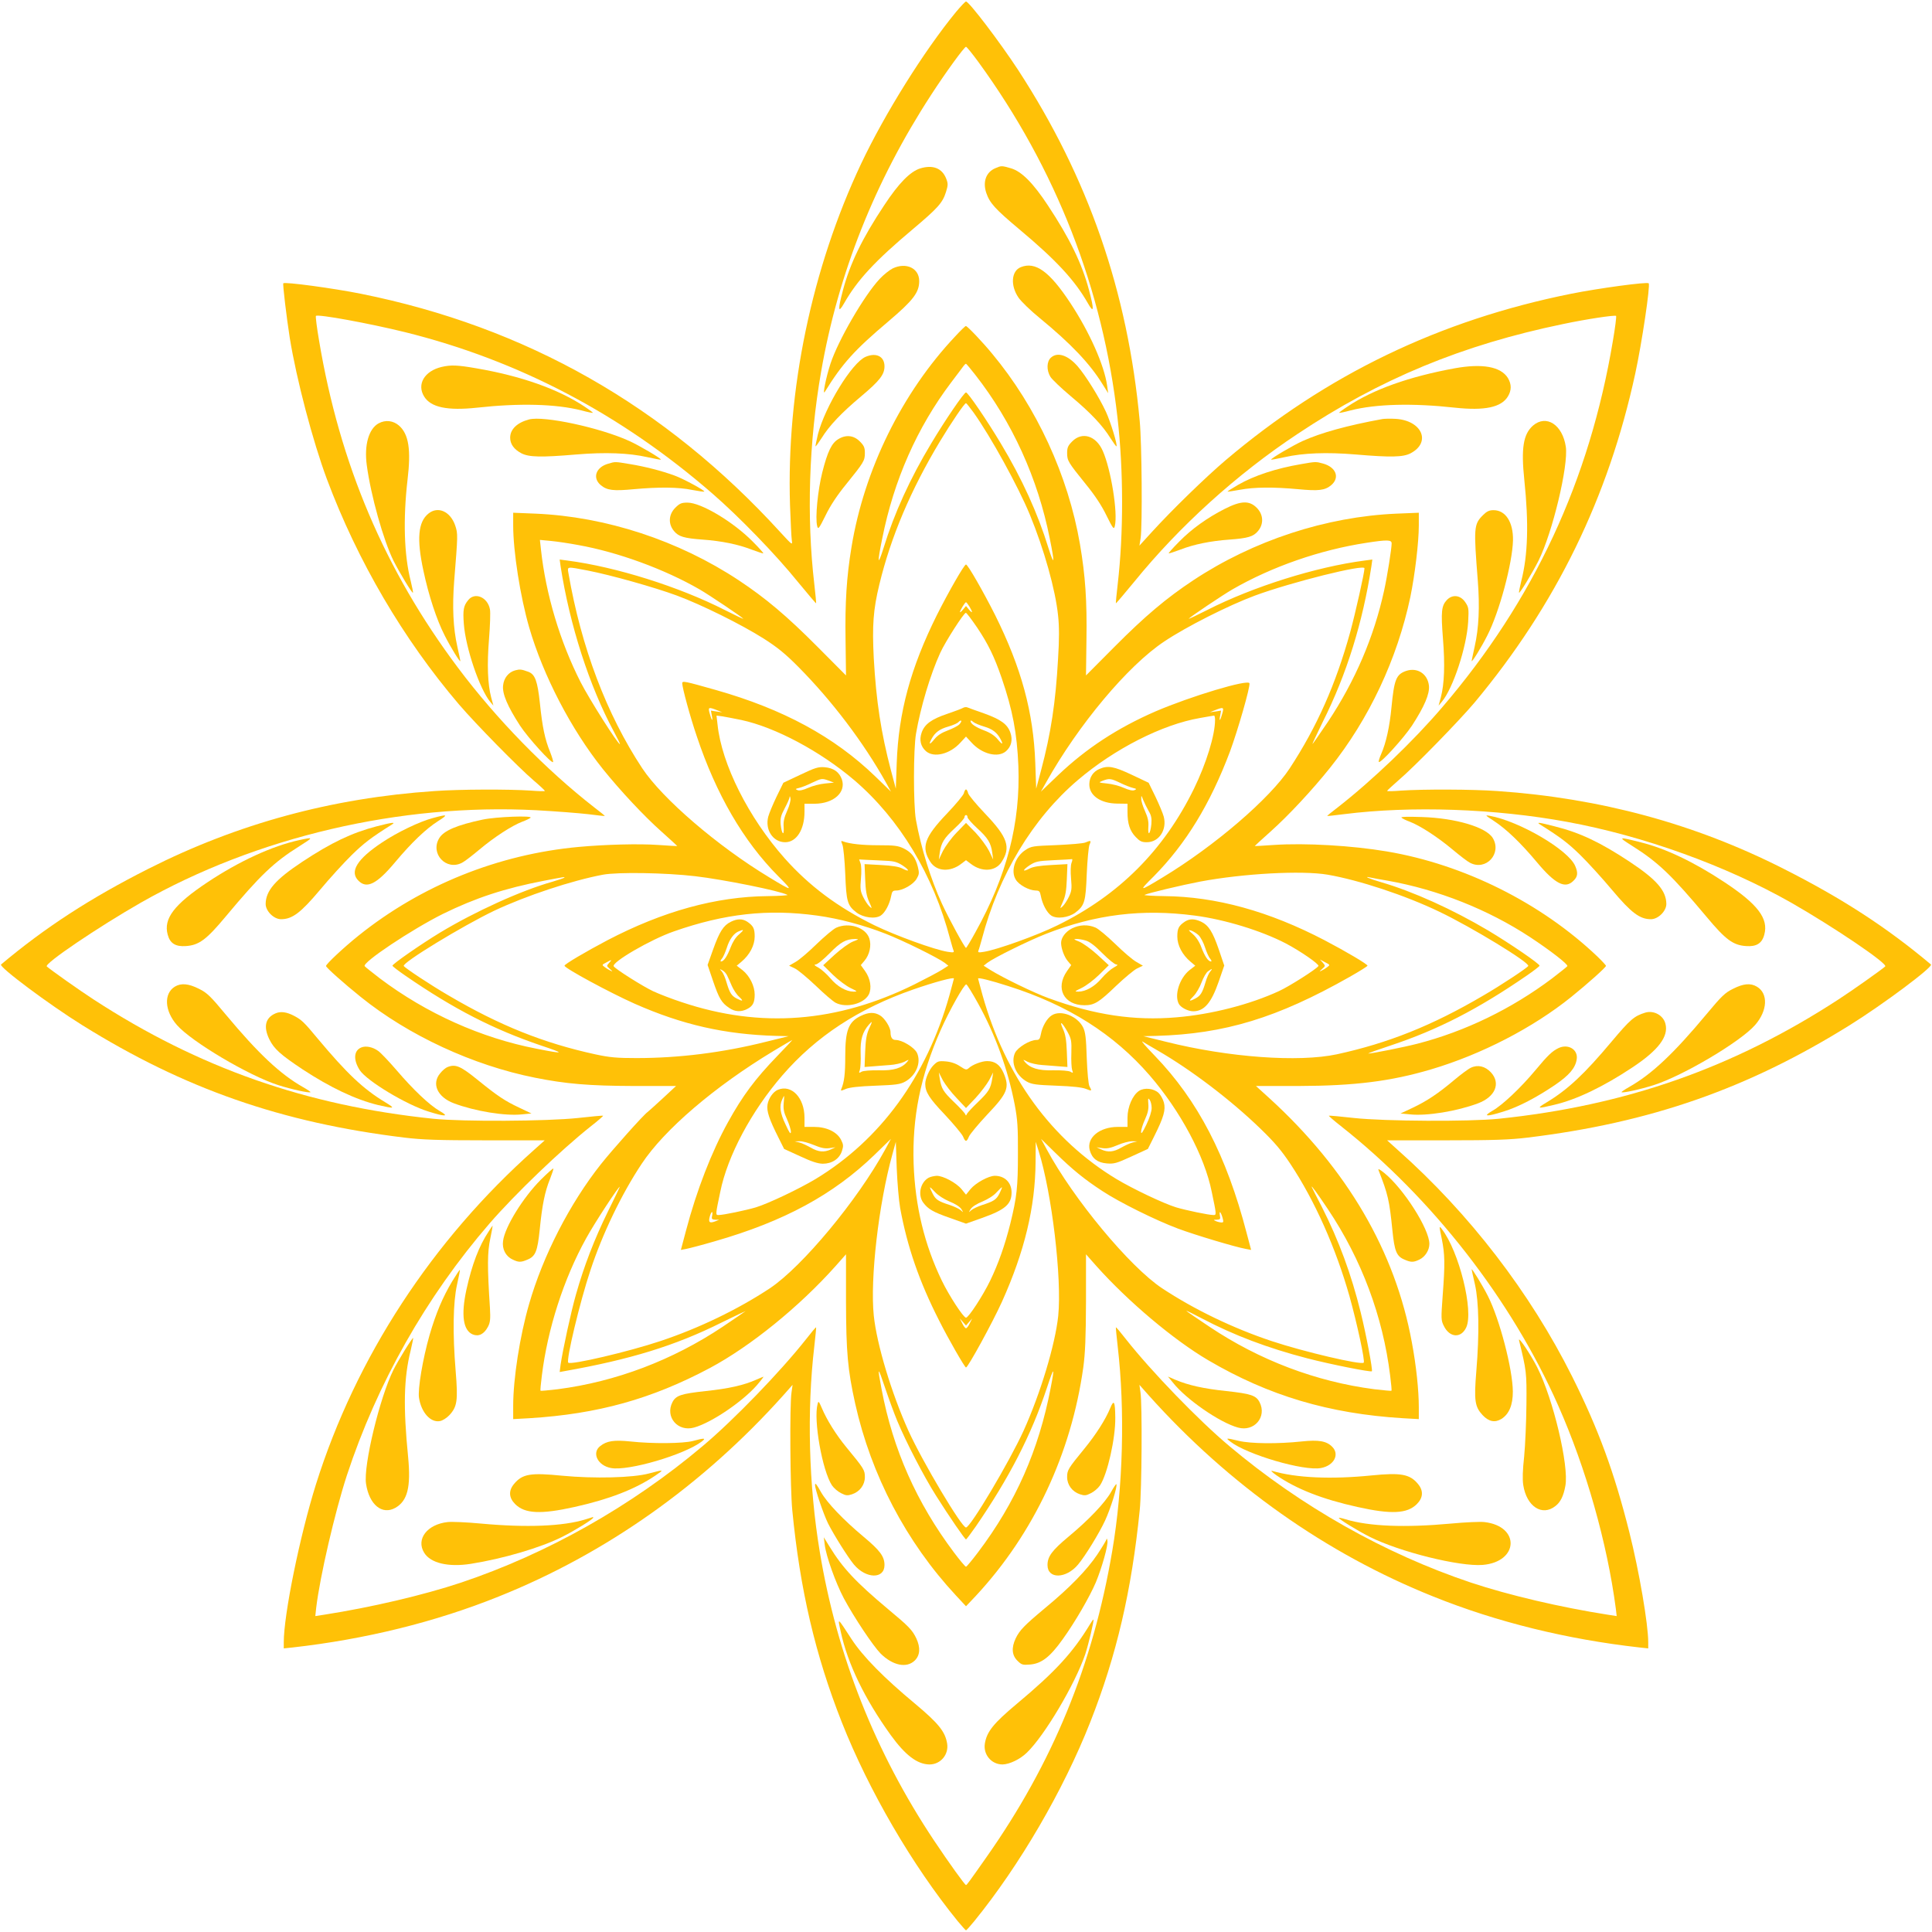 <?xml version="1.0" standalone="no"?>
<!DOCTYPE svg PUBLIC "-//W3C//DTD SVG 20010904//EN"
 "http://www.w3.org/TR/2001/REC-SVG-20010904/DTD/svg10.dtd">
<svg version="1.0" xmlns="http://www.w3.org/2000/svg"
 width="1280pt" height="1280pt" viewBox="0 0 1280 1280"
 preserveAspectRatio="xMidYMid meet">
<g transform="translate(0,1280) scale(0.1,-0.1)"
fill="#ffc107" stroke="none">
<path d="M6334 12721 c-212 -258 -473 -676 -629 -1006 -327 -693 -495 -1500
-471 -2260 4 -110 9 -216 12 -235 5 -34 3 -32 -77 55 -764 837 -1684 1359
-2779 1579 -180 36 -503 80 -513 69 -5 -5 22 -230 43 -363 44 -272 152 -683
246 -935 203 -542 505 -1058 874 -1491 113 -132 396 -420 497 -506 40 -34 73
-65 73 -68 0 -3 -42 -2 -92 2 -148 10 -473 9 -640 -3 -680 -46 -1303 -216
-1893 -514 -386 -195 -685 -389 -978 -635 -17 -15 318 -265 538 -402 676 -421
1320 -646 2135 -745 116 -14 223 -18 537 -18 l392 0 -67 -60 c-678 -602 -1184
-1377 -1449 -2220 -107 -342 -213 -862 -213 -1046 l0 -40 58 6 c480 54 945
168 1367 338 709 284 1352 738 1884 1332 l62 70 -7 -50 c-13 -82 -9 -638 5
-780 51 -527 153 -961 328 -1405 179 -453 467 -948 768 -1318 28 -33 52 -61
55 -61 3 0 28 28 55 61 300 369 590 866 768 1318 174 441 274 870 328 1405 14
133 17 701 5 780 l-7 50 62 -70 c531 -593 1175 -1048 1884 -1332 422 -170 887
-284 1368 -338 l57 -6 0 40 c0 120 -60 471 -125 729 -100 398 -205 684 -380
1034 -278 555 -680 1078 -1153 1498 l-72 65 392 0 c315 0 422 4 538 18 815 99
1459 324 2135 745 220 137 555 387 538 402 -293 246 -588 438 -978 635 -588
298 -1213 467 -1893 514 -167 12 -492 13 -640 3 -50 -4 -92 -5 -92 -2 0 3 34
34 75 70 103 87 401 393 504 515 539 646 887 1358 1065 2180 44 203 101 586
89 598 -10 11 -333 -33 -513 -69 -872 -175 -1621 -536 -2290 -1103 -134 -114
-356 -330 -489 -476 l-82 -90 8 50 c12 82 8 629 -6 775 -79 858 -341 1613
-806 2327 -122 186 -325 453 -345 453 -5 0 -34 -31 -66 -69z m149 -333 c513
-705 825 -1504 921 -2358 40 -348 40 -767 1 -1101 -8 -67 -13 -124 -12 -126 2
-1 56 63 122 143 298 367 679 712 1080 978 549 366 1093 591 1760 729 156 33
344 61 352 54 3 -4 -6 -77 -21 -164 -155 -928 -524 -1720 -1131 -2429 -191
-224 -465 -486 -692 -663 -40 -30 -71 -56 -70 -57 1 -1 52 4 112 12 443 56
998 37 1477 -51 507 -93 1053 -290 1486 -536 283 -162 641 -404 622 -422 -26
-23 -219 -160 -312 -220 -695 -452 -1408 -702 -2248 -789 -195 -20 -756 -17
-959 5 -89 10 -165 17 -167 15 -1 -2 34 -33 79 -68 607 -479 1131 -1152 1440
-1851 185 -417 325 -912 382 -1345 l6 -51 -58 9 c-314 49 -659 130 -908 213
-570 191 -1126 505 -1600 904 -205 172 -517 495 -685 708 -35 45 -65 81 -67
79 -1 -1 4 -58 12 -126 49 -422 36 -933 -36 -1355 -128 -757 -395 -1406 -834
-2030 -118 -168 -130 -184 -135 -184 -7 0 -113 147 -211 294 -389 583 -645
1228 -758 1915 -73 440 -86 935 -36 1360 8 68 13 125 12 126 -2 2 -32 -34 -67
-79 -168 -213 -480 -536 -685 -708 -473 -399 -1031 -713 -1600 -904 -249 -83
-594 -164 -908 -213 l-58 -9 6 56 c25 207 123 630 203 876 200 608 524 1182
946 1670 170 196 473 487 673 645 45 35 80 66 79 68 -2 2 -78 -5 -167 -15
-203 -22 -764 -25 -959 -5 -840 87 -1553 337 -2248 789 -93 60 -286 197 -312
220 -19 18 339 260 622 422 766 436 1721 660 2621 613 128 -7 282 -19 342 -26
61 -8 111 -13 112 -12 1 1 -30 27 -70 57 -321 250 -647 584 -902 924 -486 648
-784 1350 -921 2168 -15 87 -24 160 -21 164 14 13 352 -49 592 -108 752 -187
1430 -543 2036 -1070 173 -150 418 -402 564 -583 66 -80 120 -144 122 -143 1
2 -4 59 -12 127 -52 444 -36 941 45 1407 113 650 356 1261 728 1833 95 147
221 320 232 320 5 0 42 -46 83 -102z"/>
<path d="M6096 11684 c-66 -21 -142 -98 -238 -244 -145 -218 -226 -385 -273
-562 -35 -132 -33 -158 7 -88 88 155 206 282 455 491 165 139 198 175 220 246
14 45 15 56 2 89 -27 70 -89 94 -173 68z"/>
<path d="M6593 11685 c-60 -26 -83 -89 -59 -162 23 -68 57 -106 219 -242 245
-205 368 -338 455 -491 40 -70 42 -44 7 88 -47 177 -128 343 -273 562 -97 147
-173 224 -244 245 -62 18 -64 18 -105 0z"/>
<path d="M5915 11022 c-22 -11 -61 -42 -87 -70 -104 -111 -276 -409 -326 -562
-28 -85 -54 -211 -38 -187 117 189 196 277 421 467 165 140 205 192 205 268 0
85 -86 126 -175 84z"/>
<path d="M6763 11030 c-63 -25 -70 -122 -15 -202 18 -26 80 -86 139 -134 208
-171 333 -302 418 -440 l37 -59 -7 50 c-19 135 -116 354 -244 548 -138 209
-231 276 -328 237z"/>
<path d="M6329 10572 c-353 -374 -604 -884 -688 -1399 -32 -194 -43 -365 -39
-613 l3 -235 -190 191 c-202 203 -342 321 -520 439 -399 264 -880 422 -1347
442 l-148 6 0 -84 c0 -174 47 -472 106 -676 93 -320 279 -677 488 -938 116
-144 273 -312 389 -415 58 -52 105 -95 104 -95 -1 -1 -58 2 -127 7 -129 9
-350 3 -525 -13 -534 -49 -1044 -254 -1460 -588 -95 -76 -215 -188 -215 -201
0 -10 118 -115 230 -205 316 -255 743 -453 1154 -535 205 -41 358 -54 653 -55
l282 0 -86 -80 c-47 -44 -94 -85 -102 -92 -26 -17 -236 -253 -309 -345 -207
-261 -385 -608 -477 -929 -61 -211 -105 -493 -105 -673 l0 -88 108 6 c453 28
809 127 1196 333 269 144 592 406 832 675 l69 78 0 -313 c1 -337 11 -451 61
-677 106 -474 338 -916 667 -1270 l67 -72 68 72 c381 411 629 939 709 1510 13
97 17 196 18 437 l0 313 69 -78 c210 -235 511 -489 741 -624 400 -235 801
-354 1288 -384 l107 -6 0 79 c0 111 -17 275 -46 429 -110 603 -429 1149 -946
1620 l-87 79 282 0 c372 1 611 31 878 110 334 99 676 276 929 480 109 88 230
196 230 206 0 4 -26 32 -57 62 -373 355 -884 610 -1395 696 -231 39 -540 57
-748 43 -69 -5 -126 -8 -127 -7 -1 0 46 43 104 95 119 106 277 276 394 422
260 325 446 722 533 1133 30 147 56 361 56 474 l0 84 -147 -6 c-468 -20 -949
-178 -1348 -442 -178 -118 -318 -236 -520 -439 l-190 -191 3 235 c4 260 -7
424 -43 635 -78 454 -287 908 -582 1262 -65 79 -164 183 -174 183 -4 0 -35
-30 -70 -68z m133 -256 c244 -312 414 -685 493 -1084 34 -167 31 -188 -9 -62
-70 228 -175 459 -316 693 -92 154 -217 337 -230 337 -13 0 -138 -183 -230
-337 -141 -234 -246 -465 -316 -693 -40 -126 -43 -105 -9 62 77 387 231 736
458 1036 40 52 76 101 82 109 5 7 12 13 15 13 3 -1 31 -34 62 -74z m-12 -249
c113 -158 296 -490 373 -677 94 -228 170 -499 187 -668 8 -71 8 -158 0 -285
-16 -289 -47 -494 -113 -742 l-32 -120 -6 170 c-12 336 -92 630 -266 980 -77
153 -181 335 -193 335 -12 0 -116 -182 -193 -335 -174 -350 -254 -644 -266
-980 l-6 -170 -32 120 c-66 251 -98 460 -114 743 -11 219 -4 321 37 490 76
315 208 626 401 947 78 129 163 254 173 254 3 0 25 -28 50 -62z m-2619 -878
c263 -47 572 -160 804 -294 61 -35 283 -184 289 -194 3 -4 -52 22 -121 57
-304 155 -721 286 -1042 328 l-53 7 6 -44 c60 -389 191 -796 353 -1096 25 -46
43 -83 40 -83 -14 0 -204 300 -260 410 -137 269 -231 584 -263 879 l-7 64 74
-7 c41 -4 122 -16 180 -27z m5389 11 c0 -34 -29 -218 -50 -313 -67 -307 -192
-598 -372 -869 -55 -81 -101 -148 -103 -148 -2 0 29 66 69 148 159 317 264
657 322 1031 l6 44 -53 -7 c-321 -42 -738 -173 -1042 -328 -69 -35 -124 -61
-121 -57 6 10 228 159 289 194 262 151 581 262 890 309 136 21 165 20 165 -4z
m-5326 -180 c154 -30 442 -111 591 -166 164 -61 425 -190 575 -285 88 -56 142
-99 230 -188 222 -224 430 -498 580 -766 l33 -60 -104 101 c-272 263 -611 446
-1054 572 -209 59 -225 63 -225 45 0 -29 52 -221 96 -350 128 -384 309 -696
540 -928 103 -103 99 -104 -59 -8 -343 207 -709 522 -842 723 -237 359 -404
801 -489 1293 -8 45 -13 44 128 17z m5146 15 c0 -29 -60 -296 -94 -421 -96
-348 -221 -629 -401 -904 -132 -201 -498 -515 -842 -723 -158 -96 -162 -95
-59 7 213 216 374 479 505 827 52 141 135 429 129 452 -7 29 -389 -86 -622
-186 -253 -110 -460 -246 -645 -422 l-115 -110 34 60 c215 384 543 776 785
936 145 97 424 238 599 303 242 89 726 210 726 181z m-2617 -254 c23 -39 22
-49 -3 -20 l-20 24 -20 -24 c-11 -13 -20 -20 -20 -16 0 10 33 65 40 65 3 0 13
-13 23 -29z m51 -139 c73 -109 113 -191 162 -333 73 -213 102 -366 111 -584
14 -377 -76 -727 -285 -1102 -31 -57 -59 -103 -62 -103 -8 0 -114 194 -159
292 -74 161 -139 370 -173 558 -17 98 -17 468 1 570 30 175 95 392 160 534 34
75 157 266 170 266 5 0 38 -44 75 -98z m-1724 -547 l35 -14 -37 5 -38 6 6 -33
c9 -44 -1 -35 -14 14 -12 42 -8 44 48 22z m3348 -22 c-13 -49 -23 -58 -14 -14
l6 33 -38 -6 -37 -5 35 14 c56 22 60 20 48 -22z m-3187 -43 c225 -48 523 -207
749 -399 300 -257 524 -628 635 -1053 9 -32 18 -65 22 -74 6 -15 1 -16 -38
-10 -86 13 -346 108 -484 175 -243 119 -433 261 -596 444 -240 270 -418 625
-445 886 l-7 60 39 -5 c22 -4 78 -14 125 -24z m3139 0 c0 -100 -58 -288 -140
-456 -200 -408 -497 -705 -905 -905 -136 -67 -398 -161 -486 -175 -37 -6 -42
-5 -36 10 4 9 13 42 22 74 111 424 337 799 635 1053 244 208 560 369 810 412
47 8 88 16 93 16 4 1 7 -13 7 -29z m-3445 -1035 c189 -22 566 -98 612 -124 6
-3 -52 -7 -130 -8 -343 -3 -694 -100 -1062 -292 -146 -77 -285 -159 -285 -169
1 -17 301 -179 465 -252 317 -140 597 -203 935 -213 l85 -2 -150 -37 c-287
-72 -576 -108 -857 -108 -132 0 -178 4 -275 25 -340 74 -631 190 -968 388
-121 70 -291 183 -300 197 -13 21 392 267 599 366 212 100 514 200 721 239 99
18 414 13 610 -10z m4191 10 c208 -36 512 -136 739 -245 214 -102 603 -339
590 -360 -9 -14 -179 -127 -300 -197 -337 -198 -628 -314 -968 -388 -253 -54
-716 -21 -1132 83 l-150 37 85 2 c454 13 802 119 1282 391 65 37 118 70 118
74 0 10 -140 93 -285 169 -368 192 -719 289 -1062 292 -78 1 -136 5 -130 8 19
11 251 66 367 88 287 54 675 75 846 46z m-5058 -20 c-3 -3 -39 -15 -79 -27
-204 -57 -512 -197 -744 -337 -130 -79 -315 -208 -315 -219 0 -4 39 -34 87
-67 321 -221 583 -355 898 -462 162 -54 157 -58 -30 -21 -367 71 -730 234
-1037 465 -53 41 -99 77 -102 82 -16 25 312 243 518 346 216 106 410 170 671
220 136 26 140 27 133 20z m5457 -20 c331 -59 662 -190 941 -373 138 -91 255
-182 248 -193 -3 -5 -49 -41 -102 -82 -268 -201 -574 -350 -892 -432 -89 -23
-301 -65 -324 -65 -6 1 61 25 149 54 312 104 575 239 898 461 48 33 87 63 87
67 0 13 -193 145 -340 233 -236 140 -499 259 -709 320 -80 23 -124 43 -71 31
14 -3 66 -13 115 -21z m-3781 -231 c146 -20 310 -64 453 -120 118 -46 346
-159 392 -193 l24 -19 -44 -28 c-24 -15 -105 -58 -179 -95 -512 -254 -1020
-294 -1542 -119 -65 21 -150 54 -191 73 -68 32 -249 146 -261 165 -16 26 245
178 398 231 337 118 624 150 950 105z m2502 0 c199 -26 440 -100 602 -184 99
-52 224 -139 217 -150 -12 -20 -195 -136 -261 -166 -192 -89 -449 -155 -679
-174 -281 -24 -543 15 -848 127 -99 36 -304 136 -386 187 l-44 28 24 19 c45
34 274 147 389 192 328 129 637 167 986 121z m-3881 -314 c-17 -19 -17 -20 6
-40 19 -17 20 -19 4 -11 -11 5 -29 16 -39 24 -19 14 -19 15 10 30 38 21 41 21
19 -3z m4759 -27 c-10 -8 -28 -19 -39 -24 -16 -8 -15 -6 4 11 23 20 23 21 5
42 l-19 21 34 -18 c33 -17 34 -18 15 -32z m-2474 -76 c0 -2 -14 -52 -30 -112
-151 -537 -457 -956 -886 -1216 -110 -66 -312 -162 -396 -188 -68 -20 -216
-51 -248 -51 -20 0 -20 2 12 154 48 238 206 534 411 771 224 259 505 443 869
570 141 49 268 83 268 72z m360 -50 c395 -125 700 -318 937 -592 203 -235 364
-535 411 -771 32 -152 32 -154 12 -154 -32 0 -180 31 -248 51 -84 26 -286 122
-396 188 -430 260 -735 679 -886 1216 -16 60 -30 110 -30 112 0 8 82 -12 200
-50z m-200 -115 c116 -210 198 -439 243 -672 18 -96 22 -149 21 -325 0 -219
-7 -285 -50 -460 -36 -144 -79 -266 -134 -380 -48 -99 -143 -245 -160 -245
-17 0 -112 146 -160 245 -115 238 -177 493 -187 775 -10 306 45 582 179 885
58 131 157 307 170 303 6 -2 41 -59 78 -126z m-1331 -349 c-144 -149 -229
-262 -326 -438 -108 -195 -208 -452 -278 -718 l-34 -128 37 7 c20 4 105 26
187 50 460 132 786 309 1059 573 l109 106 -38 -70 c-183 -336 -550 -777 -764
-920 -212 -140 -468 -264 -726 -350 -209 -70 -593 -160 -610 -143 -16 15 77
403 147 613 80 242 206 504 339 704 150 227 483 512 874 748 66 40 122 72 124
73 2 0 -43 -48 -100 -107z m2521 37 c220 -127 484 -327 682 -519 92 -89 138
-143 197 -232 162 -244 301 -557 392 -878 50 -180 104 -429 94 -439 -17 -17
-400 73 -610 143 -258 86 -514 210 -726 350 -214 142 -587 591 -764 920 l-38
70 94 -92 c113 -111 194 -177 314 -255 112 -74 355 -194 500 -248 112 -42 380
-122 447 -134 l37 -7 -30 113 c-133 512 -323 877 -608 1173 -58 60 -95 102
-81 94 14 -9 59 -35 100 -59z m-1706 -1045 c47 -255 126 -485 257 -742 61
-122 171 -313 179 -313 13 0 176 298 238 435 150 333 221 628 223 928 l1 132
19 -60 c88 -280 155 -845 130 -1093 -20 -190 -118 -515 -230 -762 -94 -206
-352 -640 -381 -640 -29 0 -288 435 -381 640 -112 248 -210 572 -230 764 -25
243 32 740 124 1071 l22 80 6 -175 c4 -96 14 -215 23 -265z m-1938 -25 c-88
-180 -157 -358 -210 -546 -33 -115 -87 -365 -102 -466 l-6 -48 33 6 c434 77
731 168 1036 320 90 44 163 79 163 78 0 -1 -69 -48 -152 -104 -331 -221 -707
-364 -1093 -414 -60 -7 -112 -12 -114 -10 -2 2 2 47 9 101 38 308 144 639 293
908 54 99 217 348 223 342 1 -1 -35 -76 -80 -167z m4771 20 c224 -334 365
-712 413 -1103 7 -54 11 -99 9 -101 -2 -2 -53 3 -114 10 -386 50 -762 193
-1092 414 -84 56 -153 103 -153 105 0 3 46 -20 103 -50 211 -111 435 -196 697
-264 154 -40 421 -93 429 -86 7 7 -38 245 -74 390 -62 252 -145 477 -257 698
-35 67 -65 127 -67 132 -8 20 37 -42 106 -145z m-4079 -45 c-5 -21 -1 -25 21
-26 l26 0 -24 -10 c-39 -15 -49 -8 -39 29 10 38 23 44 16 7z m3382 -14 c7 -26
6 -31 -8 -30 -9 0 -26 4 -37 9 -18 8 -17 9 6 9 23 1 26 4 21 29 -6 35 6 24 18
-17z m-1680 -690 l21 24 -16 -32 c-8 -18 -20 -33 -25 -33 -5 0 -17 15 -25 33
l-16 32 21 -24 20 -23 20 23z m-475 -656 c56 -135 175 -366 257 -495 85 -135
191 -289 198 -289 3 0 32 39 65 86 220 320 367 604 471 918 48 145 53 145 25
0 -79 -413 -232 -759 -481 -1089 -40 -53 -76 -96 -80 -96 -5 0 -41 43 -80 95
-247 329 -404 682 -479 1080 -30 156 -26 157 23 10 24 -71 60 -170 81 -220z"/>
<path d="M6380 8110 c-8 -5 -56 -23 -106 -40 -104 -35 -149 -69 -168 -124 -17
-49 -6 -92 29 -123 53 -46 160 -19 229 58 l36 39 36 -39 c69 -77 176 -104 229
-58 35 31 46 74 29 123 -19 55 -62 87 -173 127 -53 18 -103 37 -111 40 -8 4
-22 2 -30 -3z m-24 -109 c-9 -10 -44 -28 -76 -40 -41 -15 -69 -33 -90 -59 -31
-38 -39 -37 -19 1 23 44 54 67 111 83 32 9 63 23 69 31 7 7 14 11 17 8 3 -3
-2 -13 -12 -24z m165 -15 c55 -16 85 -40 108 -83 20 -38 12 -39 -19 -1 -20 24
-50 44 -88 58 -58 22 -92 45 -92 63 0 6 8 3 18 -6 9 -8 42 -22 73 -31z"/>
<path d="M6386 7545 c-3 -13 -54 -74 -112 -135 -151 -158 -173 -224 -109 -322
41 -62 130 -67 202 -12 l33 25 33 -25 c72 -55 161 -50 202 12 64 98 42 164
-109 322 -58 61 -109 122 -112 135 -3 14 -10 25 -14 25 -4 0 -11 -11 -14 -25z
m24 -159 c0 -8 29 -41 64 -73 71 -65 91 -97 100 -163 l6 -45 -27 57 c-16 31
-56 86 -90 122 l-63 64 -62 -64 c-35 -36 -75 -91 -91 -122 l-27 -57 6 45 c9
66 29 98 100 163 35 32 64 65 64 73 0 8 5 14 10 14 6 0 10 -6 10 -14z"/>
<path d="M5302 7667 l-112 -53 -45 -92 c-24 -50 -49 -110 -55 -132 -23 -87 31
-170 112 -170 75 0 128 84 128 201 l0 54 68 0 c125 1 208 75 180 160 -17 50
-55 77 -115 82 -42 3 -62 -3 -161 -50z m189 -39 l34 -13 -60 -6 c-33 -3 -83
-16 -111 -29 -34 -15 -58 -20 -70 -15 -16 7 -15 9 11 15 17 4 55 19 85 34 64
30 66 30 111 14z m-276 -200 c-20 -45 -26 -72 -23 -108 4 -64 -13 -47 -20 18
-3 40 1 58 27 107 17 32 32 65 32 74 1 9 4 5 6 -8 3 -13 -7 -50 -22 -83z"/>
<path d="M5581 7204 c7 -16 15 -103 19 -194 7 -184 14 -209 75 -256 46 -34
123 -44 160 -20 29 19 59 76 69 129 6 32 11 37 34 37 43 0 114 41 135 78 17
29 18 38 8 79 -16 63 -43 97 -94 122 -37 18 -62 21 -164 21 -111 0 -192 9
-236 25 -16 7 -16 4 -6 -21z m290 -107 c53 -2 75 -9 109 -31 48 -32 48 -46 -2
-20 -23 12 -67 19 -142 23 l-108 6 4 -100 c3 -75 9 -112 26 -149 21 -47 21
-49 2 -31 -11 10 -29 38 -41 62 -19 39 -21 55 -15 122 4 43 3 88 -3 102 l-9
25 56 -3 c32 -1 87 -4 123 -6z"/>
<path d="M7283 7705 c-40 -17 -65 -54 -66 -99 -2 -76 74 -129 185 -130 l68 -1
0 -55 c0 -77 15 -124 54 -165 28 -29 40 -35 74 -35 81 0 135 83 112 170 -6 22
-31 82 -55 132 l-45 92 -112 53 c-119 56 -158 63 -215 38z m137 -91 c30 -15
69 -30 85 -34 26 -6 27 -8 11 -15 -12 -5 -36 0 -70 15 -28 13 -78 26 -111 29
-58 6 -59 7 -30 18 44 17 54 16 115 -13z m190 -187 c18 -30 21 -48 18 -88 -7
-66 -24 -83 -20 -19 3 37 -3 63 -22 106 -14 31 -26 68 -25 83 0 24 1 23 13 -9
8 -19 24 -52 36 -73z"/>
<path d="M7190 7218 c-14 -6 -100 -13 -191 -17 -157 -6 -167 -7 -206 -33 -68
-45 -99 -139 -63 -196 22 -36 88 -71 132 -72 23 0 28 -5 34 -37 10 -53 40
-110 69 -129 37 -24 114 -14 160 20 61 47 68 72 75 256 4 91 12 177 18 193 13
29 10 31 -28 15z m-91 -135 c-6 -16 -7 -58 -3 -104 6 -67 4 -83 -15 -122 -12
-24 -30 -52 -41 -62 -19 -18 -19 -16 2 31 17 37 23 74 26 149 l4 100 -108 -6
c-75 -4 -119 -11 -142 -23 -50 -26 -50 -12 -1 21 39 25 53 29 158 34 64 3 119
6 123 7 4 1 3 -10 -3 -25z"/>
<path d="M4842 6693 c-49 -24 -75 -65 -117 -182 l-37 -104 36 -106 c40 -117
57 -145 106 -178 38 -27 79 -29 120 -8 38 19 50 43 50 96 0 56 -33 123 -80
161 l-39 30 31 26 c55 46 88 109 88 167 0 54 -9 71 -50 99 -31 20 -66 20 -108
-1z m54 -84 c-22 -18 -43 -52 -56 -87 -22 -58 -45 -92 -63 -92 -6 0 -3 8 5 18
9 9 23 42 33 72 18 58 47 97 80 110 36 15 36 10 1 -21z m-79 -271 c7 -13 20
-44 31 -69 11 -25 32 -58 48 -72 32 -30 27 -34 -16 -12 -34 18 -46 37 -67 108
-8 29 -22 61 -31 71 -16 18 -16 18 3 8 12 -6 26 -21 32 -34z"/>
<path d="M5541 6654 c-19 -8 -77 -57 -130 -108 -53 -52 -116 -106 -140 -119
l-43 -25 38 -18 c21 -10 83 -62 139 -115 55 -53 114 -104 132 -113 71 -36 186
-7 219 55 21 42 11 106 -25 156 l-28 39 23 27 c36 42 49 104 33 151 -25 72
-134 107 -218 70z m110 -92 c-25 -10 -78 -48 -121 -87 l-76 -70 65 -64 c36
-35 89 -74 116 -87 46 -22 48 -24 20 -24 -50 1 -108 34 -154 89 -24 28 -60 60
-80 71 -25 13 -30 19 -17 20 11 0 53 34 93 75 73 74 107 93 168 94 27 0 26 -2
-14 -17z"/>
<path d="M7850 6694 c-41 -28 -50 -45 -50 -99 0 -58 33 -121 88 -167 l31 -26
-39 -30 c-66 -54 -101 -165 -70 -223 13 -24 61 -49 95 -49 73 0 120 55 169
196 l37 107 -36 106 c-41 119 -68 161 -118 185 -44 20 -76 20 -107 0z m91 -90
c14 -14 33 -50 43 -82 10 -31 25 -65 34 -74 8 -10 11 -18 5 -18 -18 0 -41 34
-63 92 -13 36 -34 69 -57 89 -31 27 -33 30 -12 24 13 -4 36 -18 50 -31z m77
-241 c-9 -10 -23 -41 -31 -70 -21 -71 -33 -90 -67 -108 -44 -23 -47 -18 -12
16 17 17 41 58 53 91 12 32 31 66 43 73 27 20 32 19 14 -2z"/>
<path d="M7102 6649 c-42 -21 -72 -61 -72 -96 0 -36 21 -93 44 -120 l23 -27
-28 -40 c-79 -113 -21 -226 116 -226 65 0 96 19 210 129 56 53 118 105 139
115 l38 18 -43 25 c-24 13 -87 67 -140 119 -53 51 -112 101 -132 109 -50 21
-104 19 -155 -6z m90 -80 c26 -7 61 -33 111 -84 41 -41 82 -75 93 -75 13 -1 8
-7 -17 -20 -20 -11 -56 -43 -80 -71 -46 -55 -104 -88 -154 -89 -28 0 -26 2 20
24 28 13 80 52 116 87 l65 64 -76 70 c-43 39 -96 77 -121 87 -34 13 -39 17
-19 17 14 1 42 -4 62 -10z"/>
<path d="M5702 6069 c-81 -40 -102 -95 -102 -268 0 -117 -7 -169 -25 -213 -7
-17 -5 -17 30 -2 26 10 87 17 196 21 135 5 163 9 196 27 73 41 108 127 78 191
-18 36 -98 85 -141 85 -23 0 -34 17 -34 52 0 31 -39 93 -70 111 -38 23 -76 21
-128 -4z m55 -86 c-16 -36 -22 -74 -25 -150 l-4 -102 53 4 c30 3 81 6 115 9
33 2 76 12 95 21 32 17 33 17 20 1 -35 -43 -92 -60 -188 -57 -54 1 -102 -3
-114 -9 -19 -11 -20 -10 -12 12 4 12 7 62 5 110 -3 90 12 141 56 191 23 26 23
21 -1 -30z"/>
<path d="M5154 5580 c-31 -12 -62 -56 -69 -98 -7 -43 11 -97 73 -220 l37 -74
105 -48 c77 -36 117 -49 151 -50 61 0 110 32 127 84 11 34 10 43 -6 75 -27 52
-96 85 -178 85 l-64 0 0 61 c0 132 -86 222 -176 185z m38 -89 c-3 -39 1 -61
22 -106 14 -32 26 -69 26 -84 -1 -19 -10 -7 -35 48 -37 77 -43 123 -23 166 6
14 12 25 13 25 1 0 0 -22 -3 -49z m200 -277 c46 -19 72 -25 102 -21 l41 6 -30
-14 c-45 -21 -83 -18 -134 12 -25 14 -59 30 -76 34 l-30 7 33 1 c18 1 60 -11
94 -25z"/>
<path d="M6968 6073 c-32 -20 -63 -74 -72 -125 -6 -31 -11 -38 -29 -38 -44 0
-124 -49 -142 -85 -30 -64 5 -150 78 -191 33 -18 61 -22 196 -27 107 -4 170
-11 195 -21 40 -16 42 -15 24 17 -7 13 -14 89 -18 187 -4 133 -9 172 -24 203
-37 75 -148 119 -208 80z m106 -112 c24 -45 26 -58 24 -138 -2 -48 1 -99 5
-111 8 -22 7 -23 -12 -12 -12 6 -60 10 -114 9 -96 -3 -153 14 -188 57 -13 16
-12 16 20 -1 19 -9 62 -19 95 -21 34 -3 85 -6 115 -9 l53 -4 -4 102 c-3 77 -9
114 -26 151 -27 60 -5 44 32 -23z"/>
<path d="M7547 5573 c-43 -28 -77 -106 -77 -178 l0 -61 -64 0 c-122 0 -209
-73 -186 -155 15 -54 51 -82 113 -87 48 -4 65 1 163 46 l109 50 42 84 c63 126
77 175 64 224 -6 22 -22 51 -35 63 -32 30 -93 37 -129 14z m83 -114 c0 -22
-14 -67 -35 -110 -26 -54 -35 -66 -35 -47 0 14 12 51 26 82 19 42 25 69 22
102 -3 38 -1 42 9 27 7 -9 13 -34 13 -54z m-125 -228 c-17 -4 -51 -20 -76 -34
-51 -30 -89 -33 -134 -12 l-30 14 41 -6 c30 -4 55 2 100 21 32 14 75 25 94 25
l35 -1 -30 -7z"/>
<path d="M6184 5742 c-27 -27 -54 -88 -54 -123 0 -54 27 -96 129 -203 59 -63
113 -128 121 -145 16 -39 24 -39 40 0 8 17 62 82 121 145 135 142 149 178 108
275 -24 55 -57 79 -109 79 -35 0 -96 -23 -121 -46 -16 -14 -21 -13 -59 12 -27
18 -59 29 -94 32 -48 4 -55 1 -82 -26z m154 -217 l62 -66 63 66 c34 37 74 90
90 118 l27 52 -6 -40 c-11 -68 -23 -87 -93 -155 -38 -36 -71 -72 -75 -80 -5
-13 -7 -13 -12 0 -4 8 -37 44 -75 80 -70 68 -82 87 -93 155 l-6 40 27 -53 c16
-28 56 -81 91 -117z"/>
<path d="M6152 4997 c-55 -31 -73 -114 -35 -165 32 -43 65 -62 176 -101 l107
-38 107 38 c150 53 194 90 195 166 1 67 -44 113 -111 113 -41 0 -127 -47 -161
-88 l-30 -37 -30 37 c-35 42 -121 88 -164 88 -17 -1 -41 -6 -54 -13z m138
-157 c38 -15 69 -35 79 -50 15 -25 15 -25 -5 -7 -11 9 -43 24 -70 33 -78 25
-95 36 -115 76 -26 52 -24 53 15 11 21 -23 59 -47 96 -63z m332 53 c-21 -41
-38 -52 -116 -77 -27 -9 -59 -24 -70 -33 -20 -18 -20 -18 -5 7 10 15 41 35 79
50 37 16 74 39 93 61 18 19 33 34 35 33 2 -1 -6 -20 -16 -41z"/>
<path d="M5735 10436 c-91 -39 -268 -329 -316 -513 -10 -42 -17 -78 -16 -80 2
-2 20 23 40 54 51 83 132 168 262 277 124 104 155 145 155 199 0 66 -55 93
-125 63z"/>
<path d="M6962 10430 c-28 -26 -29 -83 -3 -126 10 -17 71 -75 134 -128 132
-110 213 -196 264 -279 20 -31 38 -56 40 -54 8 8 -39 162 -70 229 -45 97 -135
241 -188 302 -65 74 -134 96 -177 56z"/>
<path d="M2926 10369 c-114 -27 -166 -115 -116 -196 44 -72 154 -95 350 -74
282 31 522 25 692 -18 40 -11 74 -18 76 -16 2 1 -23 20 -55 41 -174 116 -420
203 -718 254 -126 22 -168 23 -229 9z"/>
<path d="M9638 10360 c-301 -55 -541 -140 -711 -254 -32 -21 -57 -40 -55 -41
2 -2 36 5 76 16 170 43 410 49 692 18 196 -21 306 2 350 74 25 41 25 81 0 123
-47 75 -169 97 -352 64z"/>
<path d="M3505 10021 c-79 -21 -125 -65 -125 -121 0 -42 25 -77 74 -103 50
-26 130 -28 365 -8 191 16 348 10 471 -18 47 -10 86 -18 88 -16 6 6 -144 94
-208 123 -195 89 -568 169 -665 143z"/>
<path d="M9160 10024 c-235 -43 -408 -91 -530 -146 -64 -29 -214 -117 -208
-123 2 -2 41 6 88 16 123 28 280 34 471 18 235 -20 315 -18 365 8 138 73 75
217 -99 228 -34 2 -73 1 -87 -1z"/>
<path d="M2508 9995 c-65 -36 -96 -144 -78 -277 27 -202 110 -497 177 -633 41
-81 124 -218 129 -212 2 2 -5 37 -15 78 -44 171 -51 410 -21 670 24 200 8 302
-56 359 -39 34 -90 40 -136 15z"/>
<path d="M10156 9980 c-64 -57 -79 -150 -57 -360 30 -287 24 -497 -20 -669
-10 -41 -17 -76 -15 -78 5 -6 88 131 129 212 93 187 199 630 181 755 -22 147
-130 216 -218 140z"/>
<path d="M5553 9890 c-43 -26 -70 -81 -105 -219 -30 -119 -48 -302 -34 -356 6
-25 11 -20 56 71 32 66 78 135 137 207 116 144 123 154 123 206 0 36 -6 49
-34 77 -40 40 -92 46 -143 14z"/>
<path d="M7104 9876 c-28 -28 -34 -41 -34 -77 0 -52 7 -62 123 -206 59 -72
105 -141 137 -207 45 -91 50 -96 56 -71 21 85 -25 374 -80 498 -44 100 -136
129 -202 63z"/>
<path d="M4030 9728 c-82 -23 -107 -94 -50 -142 42 -35 83 -40 220 -27 164 15
297 14 386 -5 42 -8 78 -13 80 -11 7 6 -138 85 -196 106 -87 32 -197 60 -295
76 -102 17 -98 17 -145 3z"/>
<path d="M8620 9725 c-165 -28 -311 -76 -417 -137 -40 -23 -71 -43 -70 -45 2
-1 38 4 81 12 93 18 225 19 386 4 137 -13 178 -8 220 27 58 50 32 119 -55 143
-47 13 -48 13 -145 -4z"/>
<path d="M4474 9436 c-45 -45 -48 -108 -8 -155 30 -36 66 -47 189 -56 126 -9
237 -32 324 -66 41 -15 76 -27 78 -25 2 2 -29 37 -69 77 -130 132 -343 259
-433 259 -40 0 -52 -5 -81 -34z"/>
<path d="M8115 9429 c-118 -60 -221 -134 -303 -218 -40 -40 -71 -75 -69 -77 2
-2 37 10 78 25 87 34 198 57 324 66 123 9 159 20 189 56 40 47 37 110 -8 155
-49 49 -104 47 -211 -7z"/>
<path d="M2838 9397 c-68 -55 -78 -168 -33 -377 35 -166 88 -326 141 -430 39
-78 104 -183 104 -169 0 3 -9 45 -20 95 -28 124 -34 264 -21 434 25 310 25
313 7 368 -32 94 -115 131 -178 79z"/>
<path d="M9825 9387 c-61 -61 -62 -82 -34 -437 13 -170 7 -310 -21 -434 -11
-50 -20 -92 -20 -95 0 -14 65 91 104 169 80 156 166 478 170 630 2 121 -49
200 -129 200 -29 0 -45 -8 -70 -33z"/>
<path d="M3101 8823 c-30 -37 -35 -64 -28 -157 12 -159 105 -432 175 -516 l21
-25 -15 55 c-23 88 -28 216 -14 388 7 88 10 176 6 195 -15 81 -101 117 -145
60z"/>
<path d="M9585 8824 c-35 -38 -39 -76 -25 -256 14 -172 9 -300 -14 -388 l-15
-55 21 25 c75 89 165 363 175 530 5 89 3 97 -19 130 -32 48 -86 54 -123 14z"/>
<path d="M3414 8359 c-45 -12 -76 -51 -81 -101 -6 -54 29 -137 112 -265 53
-81 209 -253 219 -242 3 3 -6 32 -19 66 -35 85 -52 168 -68 324 -16 148 -32
191 -76 208 -47 17 -56 18 -87 10z"/>
<path d="M9316 8355 c-66 -23 -79 -56 -97 -240 -12 -128 -36 -238 -69 -312
-11 -25 -18 -49 -15 -51 11 -12 165 158 220 241 83 128 118 211 112 265 -9 78
-77 122 -151 97z"/>
<path d="M2867 7380 c-87 -23 -235 -94 -335 -161 -166 -110 -218 -194 -157
-254 55 -56 122 -22 243 123 109 130 204 221 286 273 68 43 62 46 -37 19z"/>
<path d="M9896 7362 c83 -54 178 -145 286 -274 121 -145 188 -179 243 -123 28
27 31 52 11 98 -46 107 -369 296 -566 332 -33 6 -31 4 26 -33z"/>
<path d="M3198 7370 c-170 -36 -258 -73 -288 -123 -62 -102 46 -218 151 -163
15 7 67 47 116 88 99 83 215 158 283 184 25 9 49 21 55 26 18 16 -227 7 -317
-12z"/>
<path d="M9285 7383 c6 -6 30 -18 55 -27 68 -26 184 -101 283 -184 49 -41 101
-81 116 -88 106 -56 213 61 151 164 -44 72 -246 132 -470 139 -92 3 -141 2
-135 -4z"/>
<path d="M2494 7325 c-164 -43 -300 -108 -492 -235 -178 -118 -241 -191 -242
-279 0 -47 54 -101 102 -101 74 0 130 42 257 193 65 78 161 183 212 233 80 78
128 115 265 201 29 18 2 15 -102 -12z"/>
<path d="M10204 7337 c137 -86 185 -123 265 -201 51 -50 147 -155 212 -233
127 -151 183 -193 257 -193 48 0 102 54 102 101 -1 88 -64 161 -242 279 -195
129 -329 193 -497 235 -106 27 -125 30 -97 12z"/>
<path d="M1982 7234 c-179 -39 -398 -140 -607 -279 -221 -147 -293 -241 -264
-347 15 -58 52 -81 121 -76 86 6 135 42 261 193 233 279 322 363 491 469 95
60 95 61 -2 40z"/>
<path d="M10815 7195 c171 -108 259 -192 492 -470 126 -151 175 -187 261 -193
69 -5 106 18 121 76 29 107 -44 202 -265 348 -203 134 -388 222 -552 263 -154
39 -155 38 -57 -24z"/>
<path d="M1158 6263 c-74 -46 -68 -160 14 -254 96 -110 477 -336 671 -398 91
-29 207 -54 214 -47 2 2 -20 17 -50 34 -150 85 -295 221 -511 480 -102 123
-125 145 -178 171 -69 35 -119 39 -160 14z"/>
<path d="M11482 6249 c-53 -26 -76 -48 -175 -167 -219 -263 -364 -399 -514
-484 -30 -17 -52 -32 -50 -34 7 -7 123 18 214 47 194 62 575 288 671 398 83
95 88 209 12 254 -42 25 -89 21 -158 -14z"/>
<path d="M1825 6086 c-67 -29 -81 -88 -41 -171 32 -65 74 -102 221 -200 183
-120 351 -200 499 -236 113 -26 118 -24 47 19 -144 87 -252 189 -447 422 -90
109 -106 123 -154 149 -51 27 -91 32 -125 17z"/>
<path d="M10900 6091 c-74 -23 -99 -45 -222 -191 -181 -216 -291 -319 -432
-404 -69 -41 -62 -43 50 -16 150 35 326 120 519 248 172 114 241 205 219 289
-14 57 -78 91 -134 74z"/>
<path d="M2393 5860 c-50 -21 -53 -83 -9 -151 48 -71 306 -227 454 -273 114
-36 141 -34 74 4 -67 39 -172 138 -285 270 -50 58 -104 115 -121 127 -37 27
-83 36 -113 23z"/>
<path d="M10325 5856 c-41 -20 -70 -47 -153 -147 -95 -114 -218 -231 -284
-268 -67 -39 -41 -41 74 -5 98 30 218 93 342 177 93 64 133 111 142 168 11 65
-56 106 -121 75z"/>
<path d="M2964 5730 c-11 -4 -33 -22 -47 -40 -60 -70 -19 -159 91 -200 139
-52 338 -85 450 -73 l63 6 -80 38 c-96 45 -145 78 -271 180 -119 97 -152 111
-206 89z"/>
<path d="M9745 5726 c-16 -7 -66 -44 -110 -81 -108 -91 -182 -140 -277 -185
l-79 -37 63 -6 c112 -12 311 21 450 73 115 43 152 133 86 205 -38 41 -87 53
-133 31z"/>
<path d="M3583 4984 c-118 -118 -238 -313 -250 -405 -8 -53 17 -102 62 -123
40 -20 56 -20 98 -2 55 22 68 55 83 201 16 162 34 251 68 334 14 36 24 66 22
69 -3 2 -40 -31 -83 -74z"/>
<path d="M9134 5045 c61 -156 71 -196 91 -396 14 -139 27 -173 82 -195 41 -18
58 -18 97 1 38 18 66 62 66 104 0 98 -170 365 -299 470 -34 27 -43 31 -37 16z"/>
<path d="M3238 4642 c-64 -96 -111 -219 -148 -387 -36 -167 -22 -269 42 -296
40 -16 75 2 101 51 15 29 17 50 13 125 -18 275 -17 369 2 458 10 48 17 87 16
87 -1 0 -13 -17 -26 -38z"/>
<path d="M9552 4593 c21 -105 22 -166 6 -378 -11 -152 -11 -163 8 -200 38 -78
114 -83 148 -10 51 108 -47 504 -162 653 -18 23 -18 21 0 -65z"/>
<path d="M2996 4311 c-63 -105 -108 -212 -150 -356 -45 -157 -79 -359 -70
-416 15 -97 77 -166 139 -154 17 3 44 20 62 39 52 56 58 96 42 291 -21 253
-17 458 9 574 12 52 20 96 19 98 -2 1 -25 -33 -51 -76z"/>
<path d="M9750 4390 c0 -3 10 -48 22 -100 26 -117 30 -322 9 -575 -16 -195
-10 -235 42 -291 41 -43 81 -51 124 -25 51 32 76 92 76 181 -1 149 -88 482
-166 635 -35 69 -106 185 -107 175z"/>
<path d="M2683 3857 c-28 -45 -62 -104 -76 -132 -91 -183 -200 -634 -182 -755
21 -139 106 -209 194 -160 81 46 104 137 85 336 -33 334 -29 524 17 708 10 44
18 81 16 82 -1 2 -26 -34 -54 -79z"/>
<path d="M10064 3920 c49 -201 51 -211 49 -425 -1 -115 -8 -270 -15 -344 -10
-90 -12 -152 -6 -190 22 -142 125 -209 213 -139 34 26 54 67 66 134 25 132
-81 577 -186 784 -43 85 -128 212 -121 180z"/>
<path d="M5010 3659 c-81 -36 -181 -59 -334 -75 -164 -18 -198 -29 -221 -74
-50 -97 35 -198 143 -168 121 33 345 188 432 299 18 21 30 39 28 38 -1 0 -23
-9 -48 -20z"/>
<path d="M7770 3641 c87 -111 311 -266 432 -299 108 -30 193 71 143 168 -23
45 -57 56 -221 74 -153 16 -252 39 -338 75 l-48 21 32 -39z"/>
<path d="M5417 3499 c-29 -106 31 -443 95 -540 13 -19 40 -42 61 -52 31 -16
42 -17 72 -7 51 17 85 62 85 114 0 47 -6 56 -123 198 -68 83 -129 180 -163
261 -19 44 -22 47 -27 26z"/>
<path d="M7356 3472 c-31 -76 -95 -176 -171 -269 -109 -133 -115 -143 -115
-189 0 -52 34 -97 85 -114 30 -10 41 -9 72 7 21 10 48 33 61 52 49 74 103 312
101 450 -1 106 -9 122 -33 63z"/>
<path d="M4590 3253 c-65 -17 -268 -19 -414 -3 -108 11 -156 4 -200 -31 -57
-45 -16 -129 72 -145 113 -22 487 88 602 176 30 23 17 24 -60 3z"/>
<path d="M8150 3250 c111 -87 490 -198 602 -176 86 16 125 90 74 141 -38 38
-89 47 -202 35 -158 -17 -339 -15 -417 4 -85 20 -88 20 -57 -4z"/>
<path d="M4300 3038 c-107 -29 -364 -35 -575 -15 -210 21 -264 12 -319 -54
-38 -45 -35 -92 7 -134 64 -64 170 -69 394 -19 229 51 400 117 535 208 60 41
60 41 -42 14z"/>
<path d="M8458 3025 c131 -90 304 -158 535 -209 224 -50 330 -45 394 19 42 42
45 89 7 134 -54 65 -114 75 -306 56 -269 -27 -499 -17 -660 30 -12 4 1 -10 30
-30z"/>
<path d="M5400 2961 c0 -29 56 -193 86 -254 39 -77 130 -222 171 -272 80 -96
203 -98 203 -4 0 57 -30 97 -139 188 -134 112 -242 225 -282 296 -30 54 -39
64 -39 46z"/>
<path d="M7361 2915 c-40 -71 -147 -184 -282 -296 -109 -91 -139 -131 -139
-188 0 -94 123 -92 203 4 48 58 139 206 178 290 36 77 85 233 75 242 -2 2 -18
-21 -35 -52z"/>
<path d="M3880 2734 c-148 -46 -390 -56 -694 -28 -94 9 -193 13 -220 10 -136
-15 -211 -113 -156 -203 42 -69 159 -97 308 -74 215 34 464 107 607 179 84 42
205 117 205 127 0 3 -1 5 -2 4 -2 -1 -23 -7 -48 -15z"/>
<path d="M8870 2744 c0 -9 125 -86 205 -126 199 -100 595 -198 748 -186 240
20 250 257 11 284 -27 3 -126 -1 -220 -10 -304 -28 -543 -19 -698 28 -25 8
-46 12 -46 10z"/>
<path d="M5464 2566 c9 -76 72 -252 127 -356 67 -125 193 -314 243 -365 81
-80 173 -99 227 -46 35 35 38 85 10 146 -27 56 -49 79 -186 193 -215 180 -302
273 -390 417 l-37 60 6 -49z"/>
<path d="M7331 2603 c0 -6 -28 -52 -61 -102 -70 -104 -184 -221 -350 -358
-134 -112 -165 -144 -191 -198 -29 -62 -25 -111 11 -147 28 -28 35 -30 84 -26
76 6 133 50 217 168 82 114 178 280 219 376 40 96 83 248 77 276 -2 13 -5 18
-6 11z"/>
<path d="M5570 1990 c46 -213 159 -446 331 -685 97 -134 176 -194 257 -195 74
0 129 66 117 139 -13 79 -58 134 -212 263 -207 172 -346 313 -421 428 -97 149
-93 146 -72 50z"/>
<path d="M7224 2043 c-115 -191 -232 -318 -487 -531 -154 -129 -199 -184 -212
-263 -12 -73 43 -139 117 -139 46 1 116 34 161 78 117 112 320 455 387 652 22
67 61 230 54 230 -2 0 -11 -12 -20 -27z"/>
</g>
</svg>
